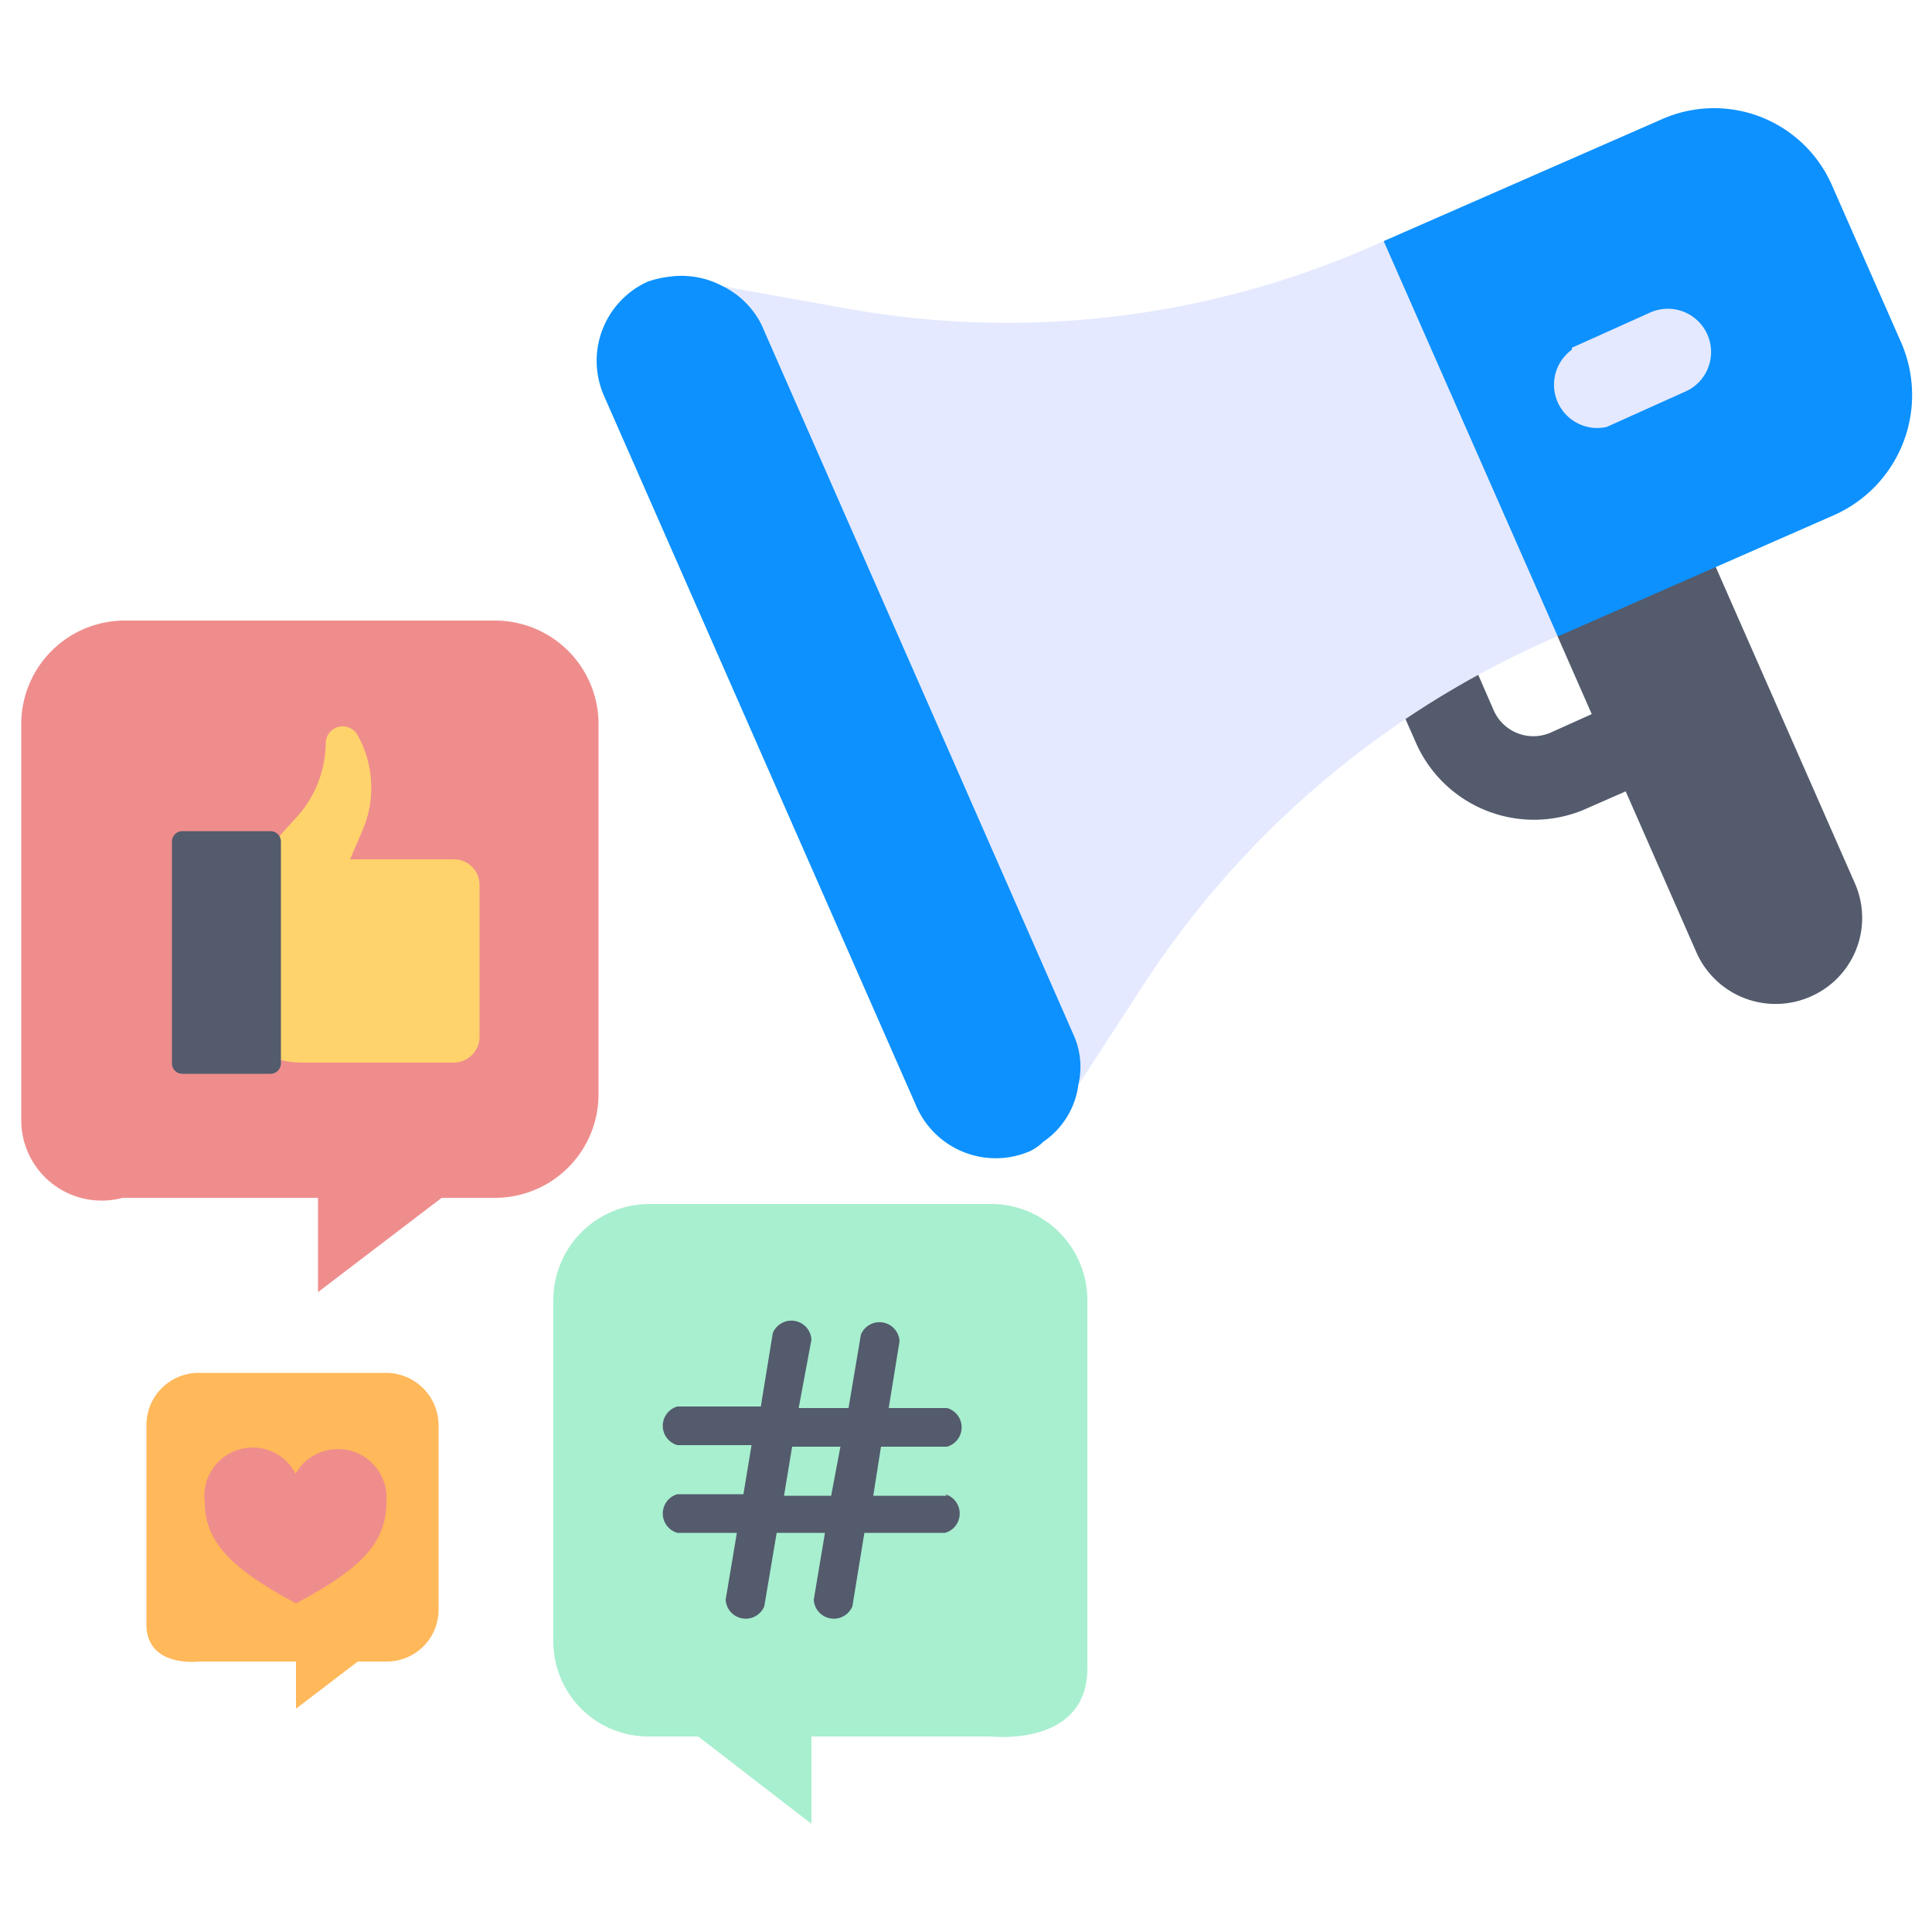 <svg id="Layer_1" data-name="Layer 1" xmlns="http://www.w3.org/2000/svg" viewBox="0 0 50 50"><defs><style>.cls-1{fill:#535b6c;}.cls-2{fill:#0d91fe;}.cls-3{fill:#e4e9ff;}.cls-4{fill:#a7efcf;}.cls-5{fill:#ef8d8d;}.cls-6{fill:#ffd36c;}.cls-7{fill:#ffb85a;}</style></defs><title>marketing</title><path class="cls-1" d="M36.67,19.28l-.83-1.88a1.12,1.12,0,1,1,2-.89l.82,1.88a1.12,1.12,0,0,0,1.47.57l2-.9a1.11,1.11,0,0,1,.9,2l-2.05.9A3.34,3.34,0,0,1,36.67,19.28Z"/><path class="cls-1" d="M43.9,24.64,39.41,14.42l4.09-1.8L48,22.85a2.22,2.22,0,0,1-1.14,2.94h0A2.24,2.24,0,0,1,43.9,24.64Z"/><path class="cls-2" d="M35.81,6.24,43,3.09a3.33,3.33,0,0,1,4.4,1.68l1.8,4.09a3.4,3.4,0,0,1-1.71,4.46l-7.15,3.14-2.89-1L34.63,9.1Z"/><path class="cls-3" d="M18.71,7.41,22,8A23.47,23.47,0,0,0,35.47,6.39l.34-.15,4.5,10.22-.35.16a24.18,24.18,0,0,0-10.33,8.81L27.9,28.09c.09-.4-2.87-2-3-2.39l-6.3-14.32Z"/><path class="cls-3" d="M40.68,9l2-.9a1.12,1.12,0,1,1,.9,2.05l-2,.9a1.12,1.12,0,0,1-.9-2Z"/><path class="cls-2" d="M16.76,7.29a2.63,2.63,0,0,1,.57-.13,2.26,2.26,0,0,1,1.38.25,2.2,2.2,0,0,1,1,1l8.09,18.41a2,2,0,0,1,.11,1.24A2.12,2.12,0,0,1,27,29.55a1.31,1.31,0,0,1-.34.24,2.24,2.24,0,0,1-2.94-1.15l-8.09-18.4A2.25,2.25,0,0,1,16.76,7.29Z"/><path class="cls-4" d="M28.14,43.1V33.64a2.49,2.49,0,0,0-2.48-2.48H16.8a2.49,2.49,0,0,0-2.48,2.48v8.83a2.46,2.46,0,0,0,2.47,2.47h1.28L21,47.2V44.94h4.65S28.2,45.23,28.14,43.1Z"/><path class="cls-5" d="M3.23,31h5v2.44L11.43,31h1.38a2.68,2.68,0,0,0,2.68-2.67V18.74a2.68,2.68,0,0,0-2.68-2.68H3.23A2.68,2.68,0,0,0,.55,18.74V29a2.08,2.08,0,0,0,2.62,2Z"/><path class="cls-6" d="M6,26.73l.28.22a2.45,2.45,0,0,0,1.55.55h3.92a.67.67,0,0,0,.66-.69c0-.35,0-3.55,0-3.92a.66.66,0,0,0-.66-.65H9.06l.33-.77A2.79,2.79,0,0,0,9.24,19a.44.44,0,0,0-.81.22,2.89,2.89,0,0,1-.71,1.88L6,23H5.4v3.73Z"/><path class="cls-1" d="M7,27.79H4.72a.27.27,0,0,1-.27-.27V21.78a.27.27,0,0,1,.27-.27H7a.27.27,0,0,1,.27.27v5.74A.27.27,0,0,1,7,27.79Z"/><path class="cls-1" d="M24.51,38.71H22.6l.2-1.27h1.71a.52.52,0,0,0,0-1H23l.28-1.73a.52.52,0,0,0-1-.17l-.32,1.9H20.67L21,34.67a.52.52,0,0,0-1-.17l-.31,1.9H17.53a.52.52,0,0,0,0,1h1.92l-.21,1.27H17.53a.52.52,0,0,0,0,1h1.54l-.29,1.73a.52.52,0,0,0,1,.17l.32-1.9h1.25l-.29,1.73a.52.52,0,0,0,1,.17l.31-1.9h2.09a.52.52,0,0,0,0-1Zm-3,0H20.29l.21-1.27h1.25Z"/><path class="cls-7" d="M5.14,43H7.66v1.22L9.26,43H10a1.34,1.34,0,0,0,1.35-1.35V36.88A1.36,1.36,0,0,0,10,35.53H5.14a1.35,1.35,0,0,0-1.35,1.35V42C3.76,43.17,5.14,43,5.14,43Z"/><path class="cls-5" d="M7.67,41.49C9.22,40.66,10,40,10,38.88a1.26,1.26,0,0,0-2.35-.74,1.25,1.25,0,0,0-2.35.74c0,1.09.81,1.78,2.35,2.61Z"/></svg>